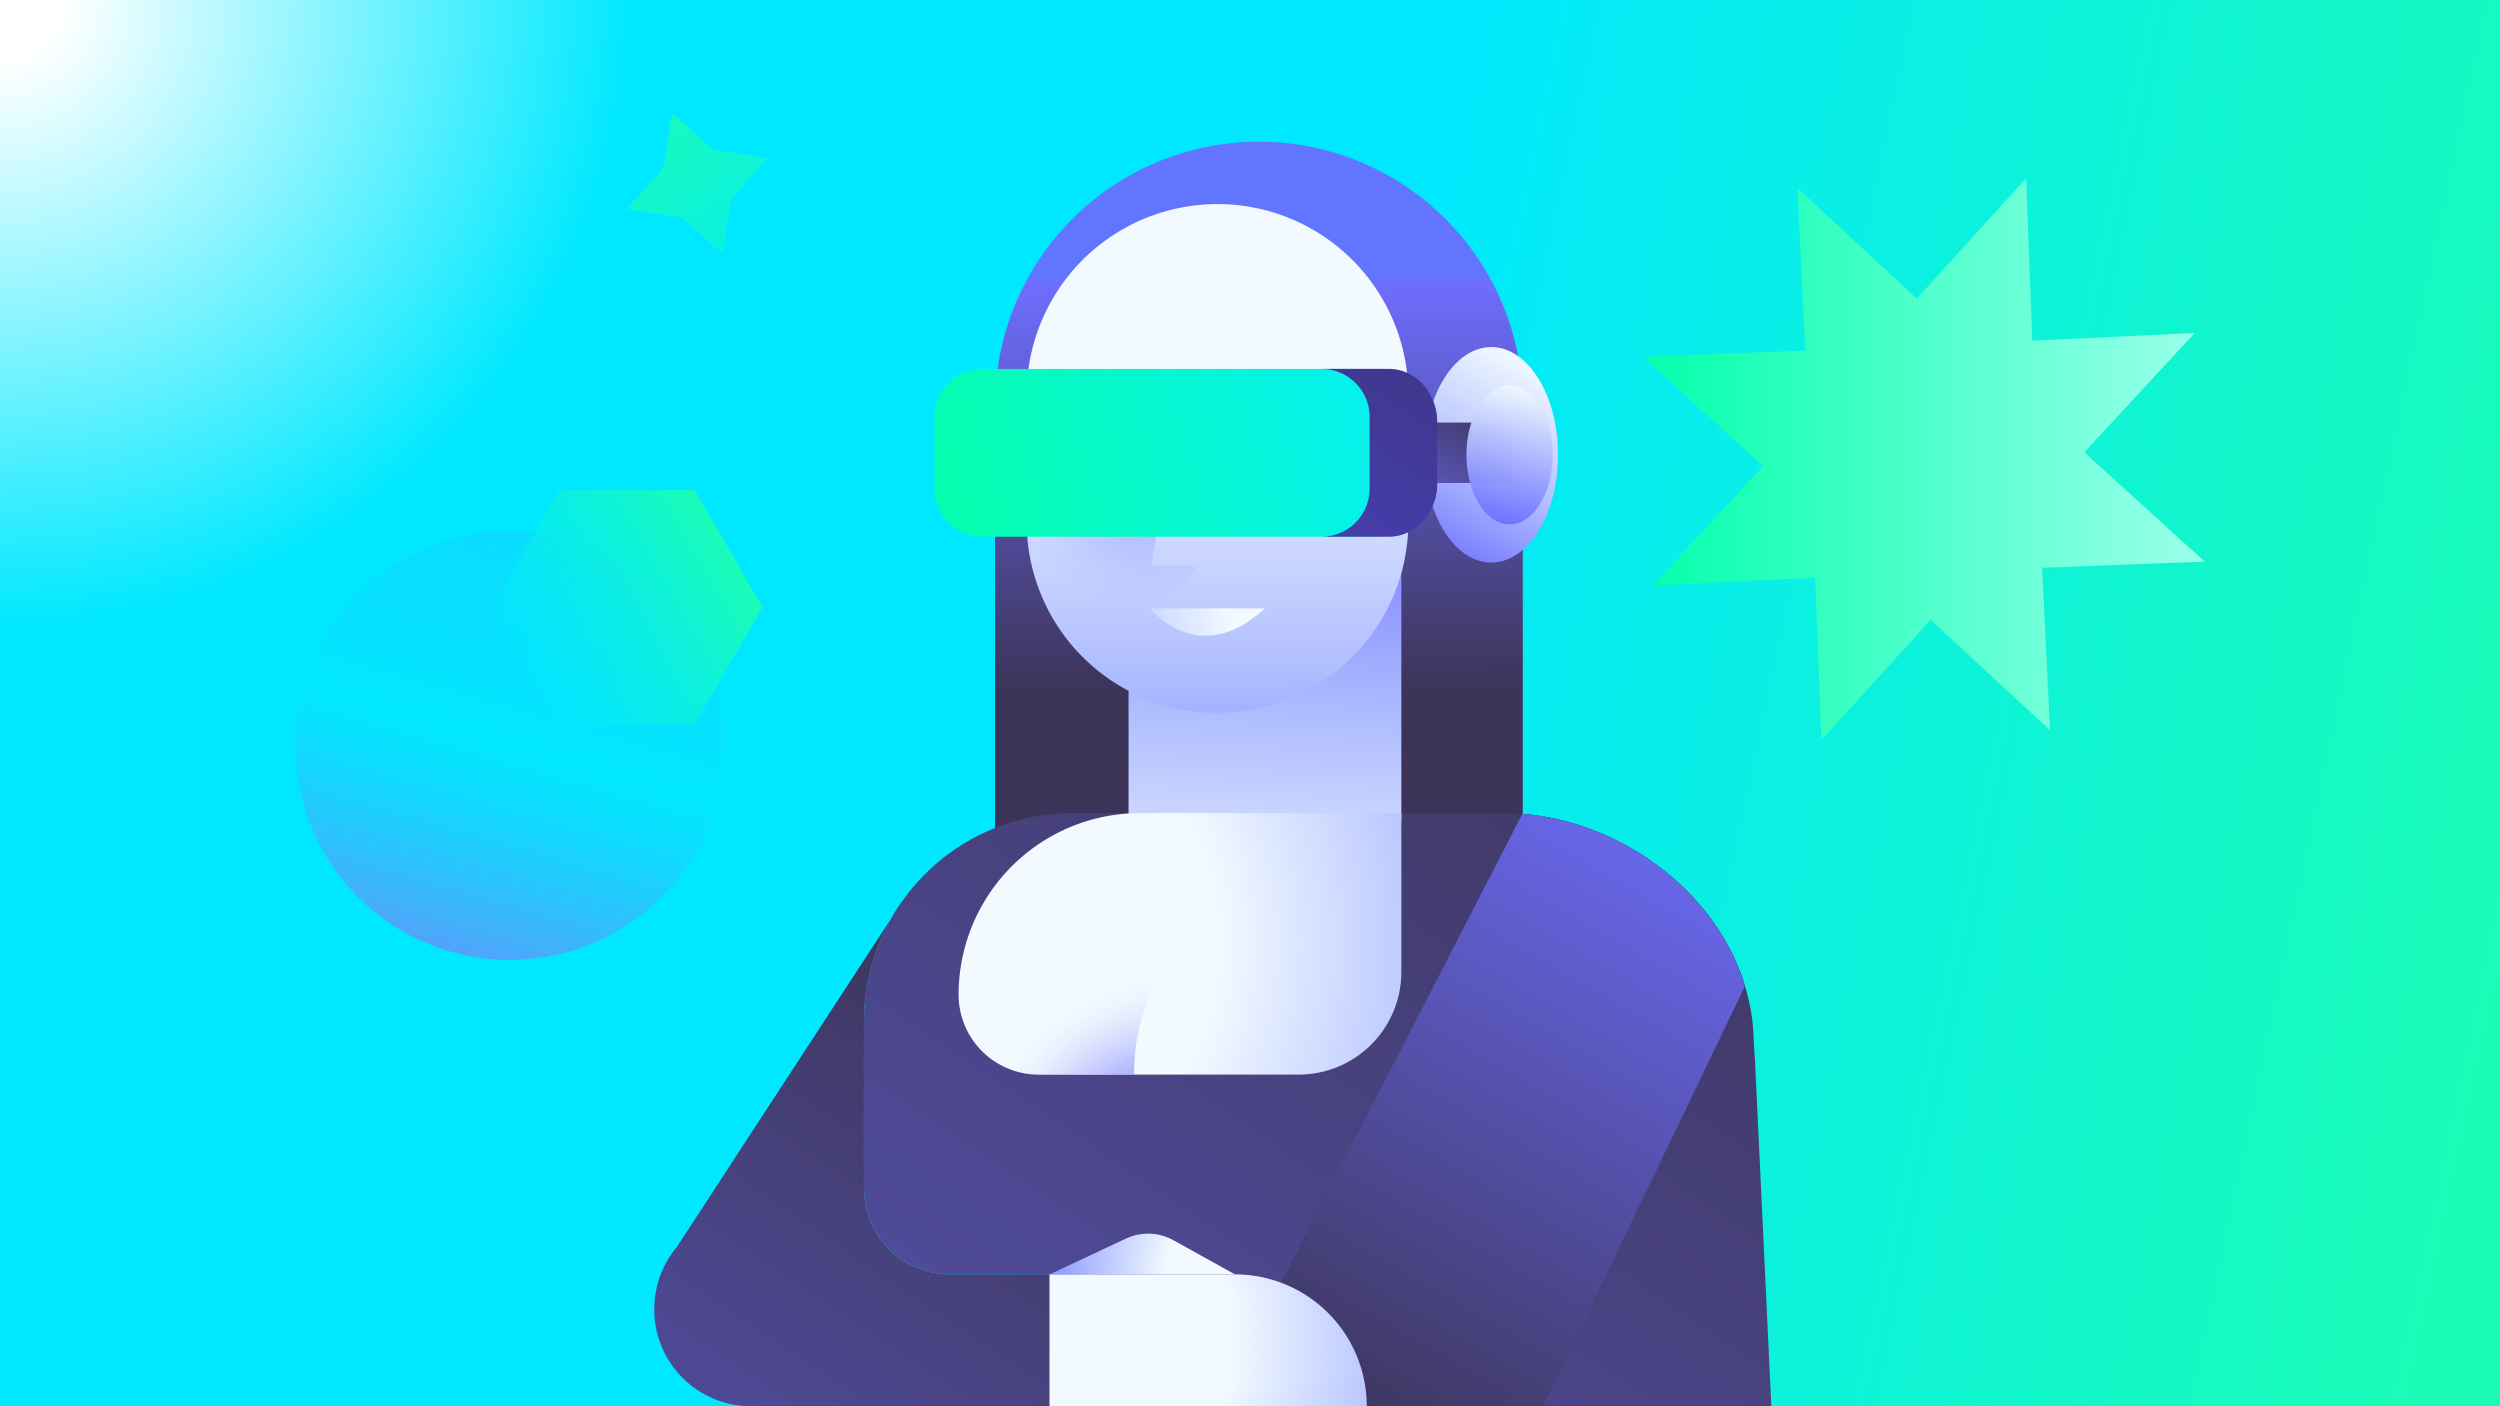 <svg xmlns="http://www.w3.org/2000/svg" xmlns:xlink="http://www.w3.org/1999/xlink" viewBox="0 0 1920 1080"><rect x="0" y="0" width="1920" height="1080" fill="#333333" stroke="none"/><defs><style>.cls-1{isolation:isolate;}.cls-2{fill:url(#linear-gradient);}.cls-3{fill:url(#linear-gradient-2);}.cls-4{fill:url(#linear-gradient-3);}.cls-5{fill:url(#linear-gradient-4);}.cls-6{fill:url(#linear-gradient-5);}.cls-7{fill:url(#radial-gradient);}.cls-8{fill:url(#radial-gradient-2);}.cls-9{fill:url(#linear-gradient-6);}.cls-10{fill:url(#linear-gradient-7);}.cls-11{fill:url(#linear-gradient-8);}.cls-12{fill:url(#radial-gradient-3);}.cls-13{fill:url(#radial-gradient-4);}.cls-14{fill:url(#linear-gradient-10);}.cls-15{fill:url(#linear-gradient-11);}.cls-16{fill:url(#radial-gradient-5);}.cls-17{mix-blend-mode:darken;fill:url(#radial-gradient-6);}.cls-18{fill:url(#radial-gradient-7);}.cls-19{fill:url(#linear-gradient-12);}.cls-20{fill:url(#linear-gradient-13);}.cls-21{fill:url(#linear-gradient-14);}.cls-22{fill:url(#linear-gradient-15);}.cls-23{fill:url(#linear-gradient-16);}.cls-24{fill:url(#linear-gradient-17);}.cls-25{fill:url(#linear-gradient-18);}.cls-26{mix-blend-mode:overlay;fill:url(#linear-gradient-19);}.cls-27{fill:url(#linear-gradient-20);}.cls-28{fill:url(#radial-gradient-8);}</style><linearGradient id="linear-gradient" x1="134.9" y1="365.38" x2="2124.28" y2="786.41" gradientUnits="userSpaceOnUse"><stop offset="0.43" stop-color="#00e8ff"/><stop offset="0.9" stop-color="#1afcb6"/></linearGradient><linearGradient id="linear-gradient-2" x1="968.75" y1="776.6" x2="965.22" y2="215.26" gradientUnits="userSpaceOnUse"><stop offset="0.44" stop-color="#3c3458"/><stop offset="1" stop-color="#6e6eff"/><stop offset="1" stop-color="#676fff" stop-opacity="0.95"/></linearGradient><linearGradient id="linear-gradient-3" x1="863.41" y1="440.63" x2="280.89" y2="1301.17" gradientUnits="userSpaceOnUse"><stop offset="0.22" stop-color="#3c3458"/><stop offset="1" stop-color="#6e6eff"/><stop offset="1" stop-color="#676fff" stop-opacity="0.95"/></linearGradient><linearGradient id="linear-gradient-4" x1="1604.3" y1="32.82" x2="231.06" y2="2061.47" xlink:href="#linear-gradient-3"/><linearGradient id="linear-gradient-5" x1="947.75" y1="957.92" x2="993.82" y2="114.54" gradientUnits="userSpaceOnUse"><stop offset="0.25" stop-color="#f2faff"/><stop offset="0.48" stop-color="#b0beff"/><stop offset="0.73" stop-color="#6e6eff"/></linearGradient><radialGradient id="radial-gradient" cx="734.84" cy="724.86" r="798.88" xlink:href="#linear-gradient-5"/><radialGradient id="radial-gradient-2" cx="904.92" cy="890.45" r="186.03" gradientUnits="userSpaceOnUse"><stop offset="0.19" stop-color="#6e6eff"/><stop offset="0.81" stop-color="#f2faff" stop-opacity="0"/></radialGradient><linearGradient id="linear-gradient-6" x1="694.79" y1="689.57" x2="694.79" y2="689.57" xlink:href="#linear-gradient-3"/><linearGradient id="linear-gradient-7" x1="1010.81" y1="500.41" x2="195.11" y2="1705.43" xlink:href="#linear-gradient-3"/><linearGradient id="linear-gradient-8" x1="934.32" y1="76.01" x2="936.56" y2="935.54" gradientUnits="userSpaceOnUse"><stop offset="0.25" stop-color="#f2faff"/><stop offset="0.51" stop-color="#b0beff"/><stop offset="0.73" stop-color="#6e6eff"/></linearGradient><radialGradient id="radial-gradient-3" cx="881.33" cy="362.91" r="106.84" gradientUnits="userSpaceOnUse"><stop offset="0" stop-color="#8e9dff"/><stop offset="1" stop-color="#b0beff" stop-opacity="0"/></radialGradient><radialGradient id="radial-gradient-4" cx="613.66" cy="574.48" r="462.7" gradientUnits="userSpaceOnUse"><stop offset="0" stop-color="#65e2f5"/><stop offset="0.52" stop-color="#b0beff"/><stop offset="0.75" stop-color="#f2faff"/></radialGradient><linearGradient id="linear-gradient-10" x1="1691.85" y1="92.09" x2="318.61" y2="2120.73" xlink:href="#linear-gradient-3"/><linearGradient id="linear-gradient-11" x1="949.91" y1="1248.74" x2="1322.37" y2="599.14" xlink:href="#linear-gradient-3"/><radialGradient id="radial-gradient-5" cx="805.09" cy="1029.36" r="560.7" xlink:href="#linear-gradient-5"/><radialGradient id="radial-gradient-6" cx="-75.35" cy="1141.01" r="186.03" gradientTransform="translate(1156.39 -203.01) rotate(9.71)" xlink:href="#radial-gradient-2"/><radialGradient id="radial-gradient-7" cx="957.88" cy="979.6" r="247.91" xlink:href="#linear-gradient-5"/><linearGradient id="linear-gradient-12" x1="1223.32" y1="199.63" x2="1056.49" y2="519.61" xlink:href="#linear-gradient-8"/><linearGradient id="linear-gradient-13" x1="722.77" y1="407.9" x2="1074.85" y2="290.54" gradientUnits="userSpaceOnUse"><stop offset="0" stop-color="#03ffac"/><stop offset="1" stop-color="#06f0f3"/></linearGradient><linearGradient id="linear-gradient-14" x1="1163.77" y1="277.66" x2="1085.66" y2="427.48" xlink:href="#linear-gradient-3"/><linearGradient id="linear-gradient-15" x1="1092.92" y1="281.76" x2="1011.43" y2="407.89" gradientUnits="userSpaceOnUse"><stop offset="0" stop-color="#3f378b"/><stop offset="1" stop-color="#463dae"/></linearGradient><linearGradient id="linear-gradient-16" x1="1171.78" y1="299.24" x2="1146.11" y2="402.68" gradientUnits="userSpaceOnUse"><stop offset="0.01" stop-color="#ebf6ff"/><stop offset="0.99" stop-color="#676fff" stop-opacity="0.95"/><stop offset="1" stop-color="#7676ff"/></linearGradient><linearGradient id="linear-gradient-17" x1="1261.64" y1="352.67" x2="1693.2" y2="352.67" gradientUnits="userSpaceOnUse"><stop offset="0" stop-color="#03ffac"/><stop offset="1" stop-color="#9bffea"/></linearGradient><linearGradient id="linear-gradient-18" x1="500.72" y1="194.64" x2="246.53" y2="1073.72" gradientUnits="userSpaceOnUse"><stop offset="0" stop-color="#5489fa" stop-opacity="0"/><stop offset="0.43" stop-color="#00e8ff" stop-opacity="0.5"/><stop offset="0.68" stop-color="#8378f6"/><stop offset="0.9" stop-color="#d762ff"/></linearGradient><linearGradient id="linear-gradient-19" x1="309.41" y1="453.13" x2="489.56" y2="453.13" gradientTransform="translate(-90.97 273.73) rotate(-30)" gradientUnits="userSpaceOnUse"><stop offset="0" stop-color="#00e8ff" stop-opacity="0.5"/><stop offset="1" stop-color="#1afcb6"/></linearGradient><linearGradient id="linear-gradient-20" x1="688.03" y1="383.99" x2="492.09" y2="71.55" gradientUnits="userSpaceOnUse"><stop offset="0.24" stop-color="#00e8ff" stop-opacity="0.7"/><stop offset="1" stop-color="#1afcb6"/></linearGradient><radialGradient id="radial-gradient-8" cx="0.59" cy="-2.12" r="484.1" gradientUnits="userSpaceOnUse"><stop offset="0.1" stop-color="#fff"/><stop offset="1" stop-color="#fff" stop-opacity="0"/></radialGradient></defs><g class="cls-1"><g id="Layer_1" data-name="Layer 1"><rect class="cls-2" width="1920" height="1080"/><path class="cls-3" d="M966.85,108.84h0a202.64,202.64,0,0,1,202.64,202.64V636.87A158.16,158.16,0,0,1,1011.33,795h-89A158.16,158.16,0,0,1,764.21,636.87V311.48A202.64,202.64,0,0,1,966.85,108.84Z"/><path class="cls-4" d="M684.53,705.29l10.26-15.72A157.63,157.63,0,0,0,684.53,705.29Z"/><path class="cls-5" d="M1360.39,1080l-12.61-266.52c-.5-6.2-.78-12.42-1.08-18.64-4.55-94.76-96.72-170.4-192.42-170.4H823.78a160,160,0,0,0-129,65.13h0l-10.26,15.72a159.52,159.52,0,0,0-21,79.43V912.6a66.11,66.11,0,0,0,66.11,66.11h76.47V1080Z"/><rect class="cls-6" x="866.73" y="416.2" width="209.51" height="214.27"/><path class="cls-7" d="M875.66,624.44h200.58a0,0,0,0,1,0,0v122a78.83,78.83,0,0,1-78.83,78.83H797.59a61.38,61.38,0,0,1-61.38-61.38v0A139.45,139.45,0,0,1,875.66,624.44Z"/><path class="cls-8" d="M873.11,798.24A144.49,144.49,0,0,1,928.72,707a145.1,145.1,0,0,0-121-64.85,139.4,139.4,0,0,0-71.48,121.78h0a61.38,61.38,0,0,0,61.38,61.38H871A145.34,145.34,0,0,1,873.11,798.24Z"/><polygon class="cls-9" points="694.79 689.57 694.79 689.57 694.79 689.57 694.79 689.57"/><path class="cls-10" d="M729.51,978.71a66,66,0,0,1-66-66v-128a159.52,159.52,0,0,1,21-79.43L519.61,958a74.49,74.49,0,0,0-17.16,47.54h0A74.42,74.42,0,0,0,576.88,1080H806.07V978.71Z"/><path class="cls-11" d="M1081.59,303.29v97.58a146.2,146.2,0,0,1-5.35,39.32c-.12.45-.25.9-.38,1.35a146.63,146.63,0,0,1-209.13,89l-.38-.2a146.52,146.52,0,0,1-77.86-129.47V303.29a146.55,146.55,0,0,1,293.1,0Z"/><path class="cls-12" d="M838.75,296.33h34.84a27.86,27.86,0,0,1,27.52,32.23L884.28,434.65h35.89C875.06,497.49,790.79,468.28,787.06,391a347.14,347.14,0,0,1,1.27-48.5A50.7,50.7,0,0,1,838.75,296.33Z"/><path class="cls-13" d="M971.49,467.24c-51.32,47.22-88.21,0-88.21,0Z"/><path class="cls-4" d="M684.53,705.29l10.26-15.72A157.63,157.63,0,0,0,684.53,705.29Z"/><path class="cls-14" d="M1169.17,625.06,956.11,1038.73,936.7,1080H1185l155.16-322.7C1318.34,685.47,1246.37,631.32,1169.17,625.06Z"/><path class="cls-15" d="M1169.17,625.06,956.11,1038.73,936.7,1080H1185l155.16-322.7C1318.34,685.47,1246.37,631.32,1169.17,625.06Z"/><path class="cls-16" d="M806.07,978.71H948.38A101.29,101.29,0,0,1,1049.67,1080v0a0,0,0,0,1,0,0H806.07a0,0,0,0,1,0,0V978.71A0,0,0,0,1,806.07,978.71Z"/><path class="cls-17" d="M873.11,798.24A144.49,144.49,0,0,1,928.72,707a145.1,145.1,0,0,0-121-64.85,139.4,139.4,0,0,0-71.48,121.78h0a61.38,61.38,0,0,0,61.38,61.38H871A145.34,145.34,0,0,1,873.11,798.24Z"/><path class="cls-18" d="M806.07,978.71l58.53-27.43a40.3,40.3,0,0,1,36.71,1.27l47.07,26.16Z"/><path class="cls-19" d="M1196.56,349.3c0,45.69-23,82.73-51.27,82.73-19.5,0-36.45-17.54-45.12-43.38a44.77,44.77,0,0,0,3.58-17.68V324.51a45,45,0,0,0-3-16.25c8.84-24.91,25.47-41.69,44.54-41.69C1173.61,266.57,1196.56,303.61,1196.56,349.3Z"/><path class="cls-20" d="M1088.9,320.32v54.84a37,37,0,0,1-35.11,37c-.63,0-1.26.05-1.9.05H754.62a37,37,0,0,1-37-37V320.32a37,37,0,0,1,37-37h297.27c.64,0,1.27,0,1.9.05l.91.06A37,37,0,0,1,1088.9,320.32Z"/><rect class="cls-21" x="1093.63" y="324.54" width="67.21" height="46.4"/><path class="cls-22" d="M1103.75,324.51V371a44.77,44.77,0,0,1-3.58,17.68c-5.94,13.91-18.68,23.52-33.44,23.52h-51.85c.64,0,1.27,0,1.9-.05a37,37,0,0,0,35.11-37V320.32a37,37,0,0,0-34.2-36.9l-.91-.06c-.63,0-1.26-.05-1.9-.05h51.85c15.26,0,28.36,10.27,34,24.95A45,45,0,0,1,1103.75,324.51Z"/><path class="cls-23" d="M1192.45,349.3c0,29.49-14.82,53.4-33.1,53.4-13.51,0-25.12-13.05-30.26-31.76a81.94,81.94,0,0,1-2.83-21.64,80.37,80.37,0,0,1,3.77-24.76c5.53-17,16.58-28.63,29.32-28.63C1177.63,295.91,1192.45,319.81,1192.45,349.3Z"/><polygon class="cls-24" points="1693.2 431.31 1568.4 436.07 1574.39 560.85 1482.73 475.98 1398.78 568.44 1394.01 443.64 1269.23 449.63 1354.11 357.97 1261.64 274.02 1386.44 269.26 1380.45 144.48 1472.11 229.35 1556.06 136.89 1560.83 261.69 1685.61 255.7 1600.73 347.36 1693.2 431.31"/><circle class="cls-25" cx="391.49" cy="572.41" r="164.84"/><polygon class="cls-26" points="377.55 466.41 429.56 556.48 533.57 556.48 585.57 466.41 533.57 376.33 429.56 376.33 377.55 466.41"/><polygon class="cls-27" points="516.09 86.92 547.86 114.97 589.74 121.45 561.69 153.22 555.21 195.1 523.44 167.05 481.56 160.57 509.61 128.8 516.09 86.92"/><path class="cls-28" d="M495.74,64.07c0,238.41-193.26,431.67-431.67,431.67A433.81,433.81,0,0,1,0,491V0H491A433.81,433.81,0,0,1,495.74,64.07Z"/></g></g></svg>
